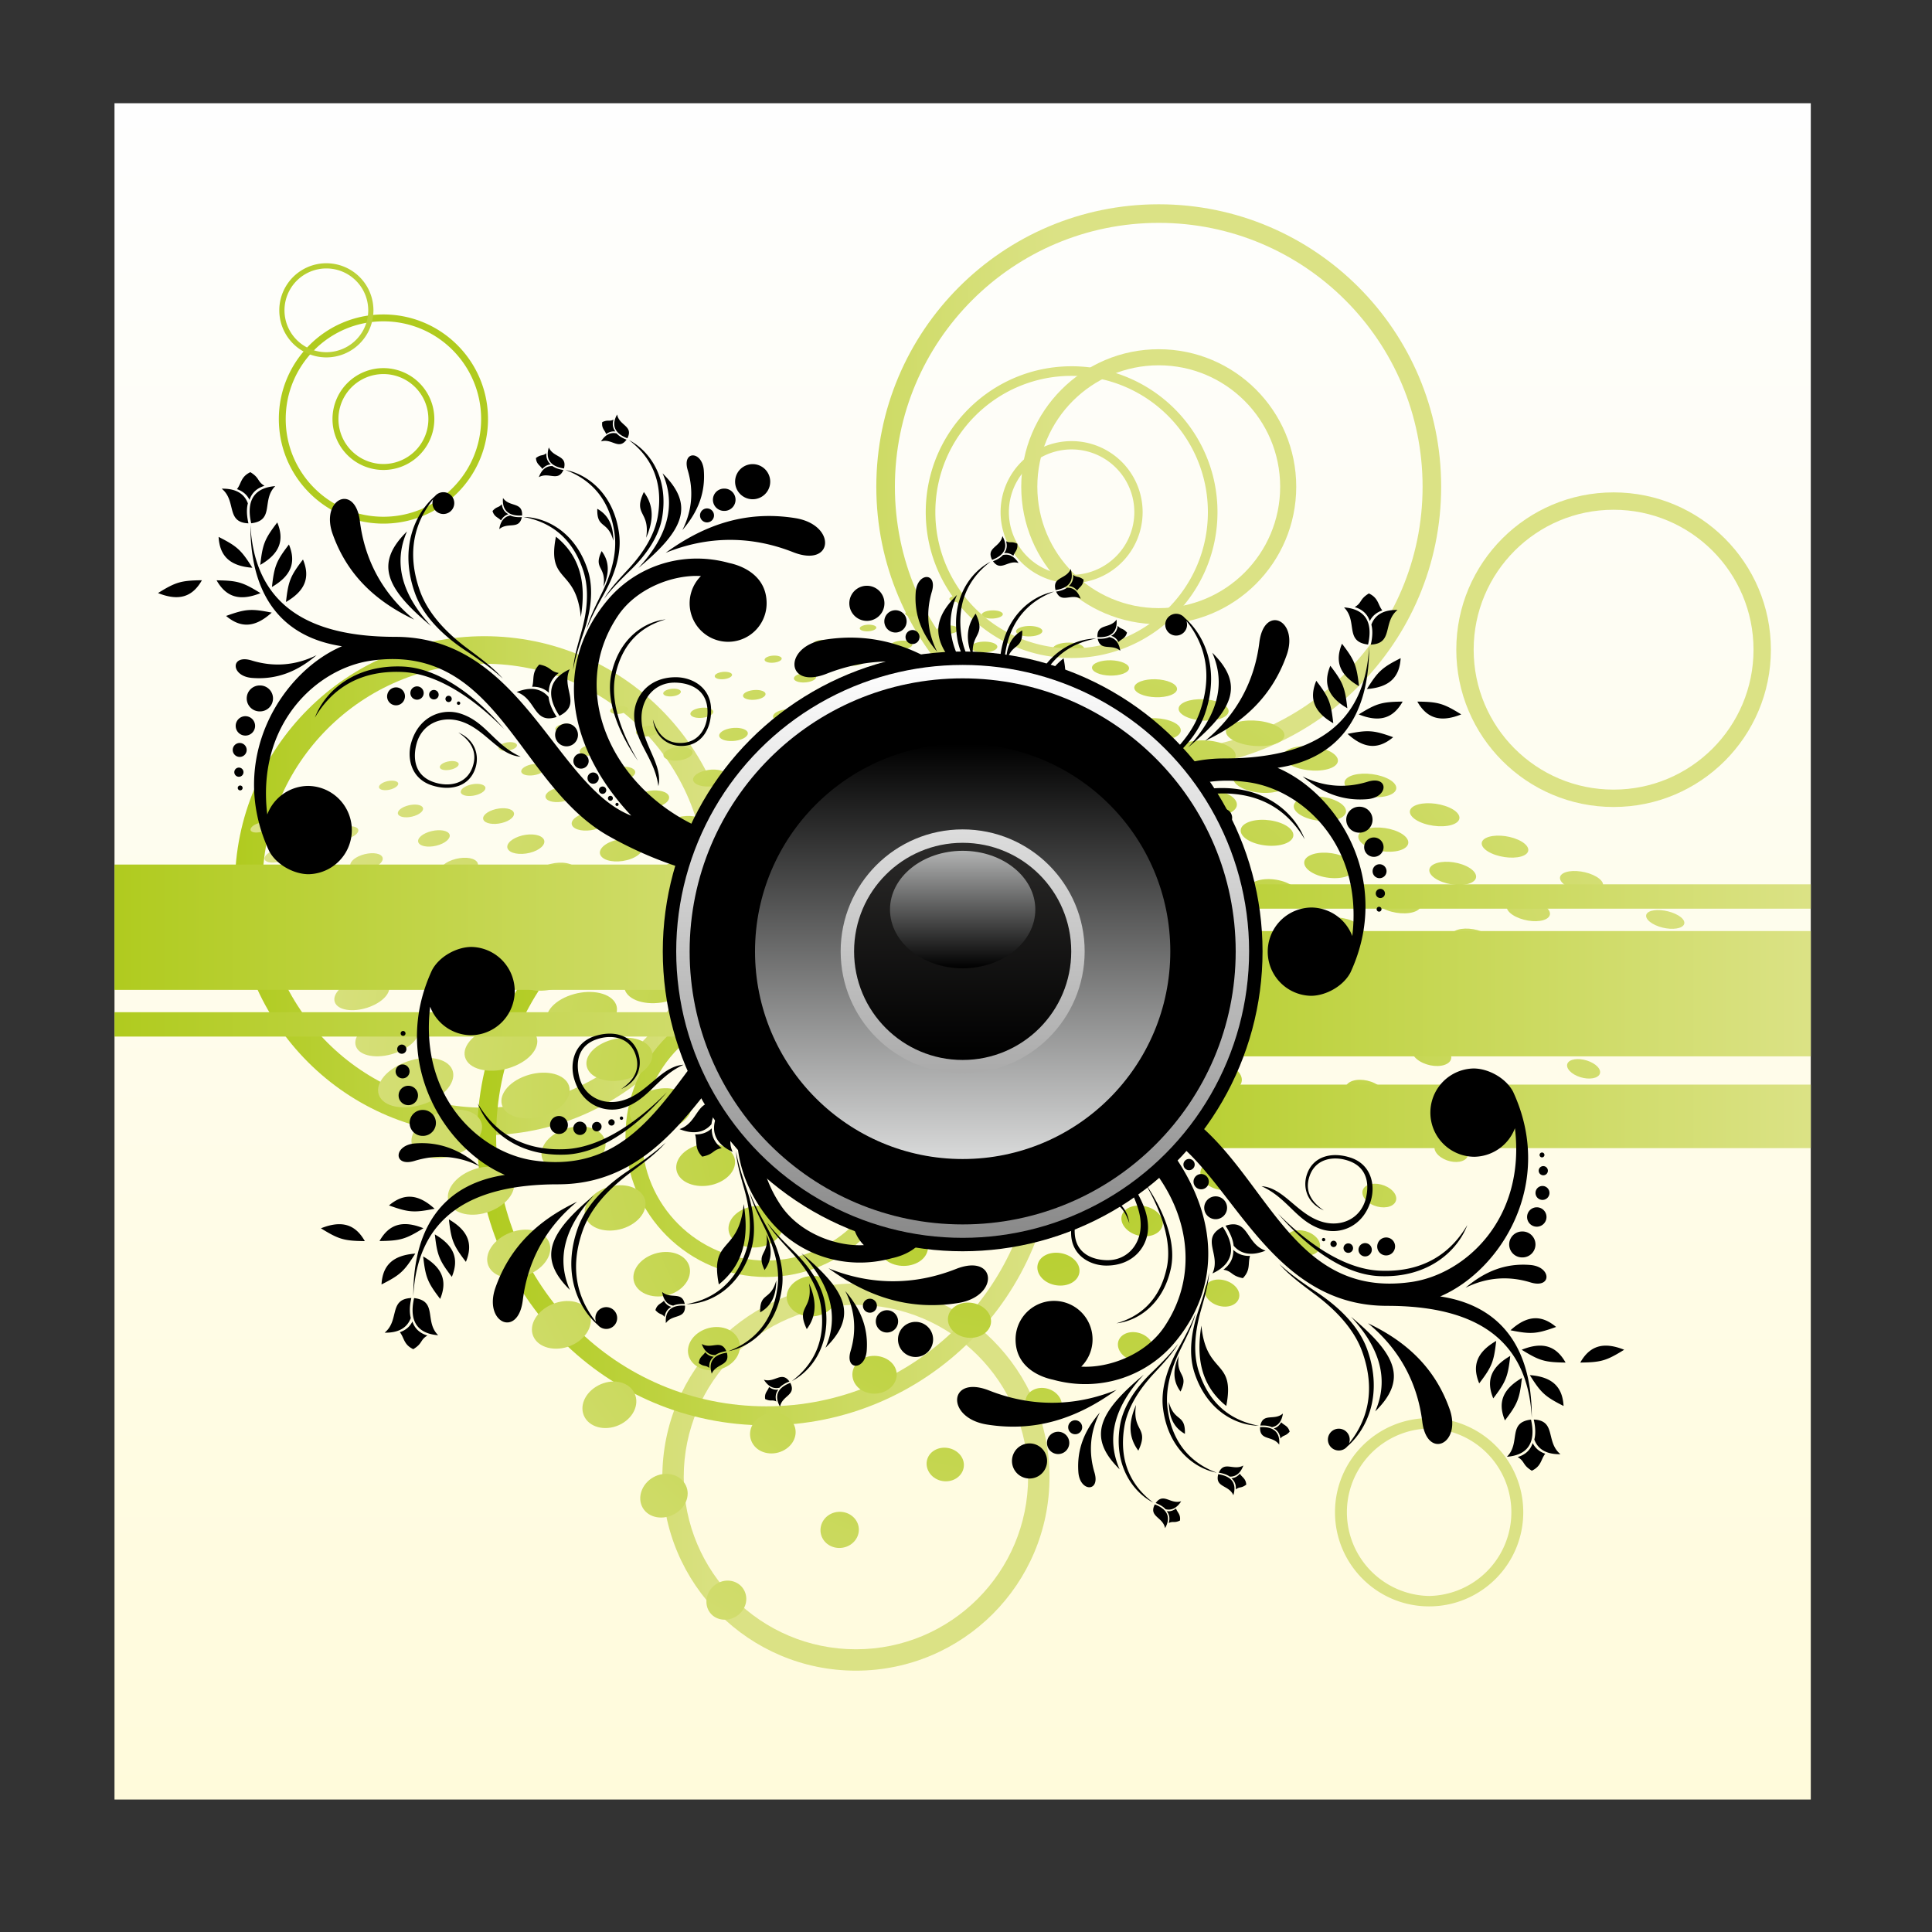 <svg xmlns="http://www.w3.org/2000/svg" xmlns:xlink="http://www.w3.org/1999/xlink" id="svg2" fill-rule="evenodd" xml:space="preserve" viewBox="0 0 210 209.999" version="1.1"><rect x="0" y="0" width="210" height="209.999" fill="#333333" stroke="none"/><defs id="defs4"><linearGradient id="id7" y2="110.34" gradientUnits="userSpaceOnUse" y1="172.61" x2="99.297" x1="99.297"><stop id="stop20" stop-color="#898989" offset="0"/><stop id="stop22" stop-color="#FEFEFE" offset="1"/></linearGradient><linearGradient id="linearGradient3117" x1="99.297" xlink:href="#id7" gradientUnits="userSpaceOnUse" x2="99.297" y1="172.61" y2="110.34"/><linearGradient id="id1" x1="46.52" xlink:href="#id0" gradientUnits="userSpaceOnUse" x2="109.37" y1="161.57" y2="161.57"/><linearGradient id="id2" x1="7.105" xlink:href="#id0" gradientUnits="userSpaceOnUse" x2="91.399" y1="138.84" y2="138.84"/><linearGradient id="id3" x1="107.19" xlink:href="#id0" gradientUnits="userSpaceOnUse" x2="191.49" y1="159.4" y2="159.4"/><linearGradient id="id4" x1="7.105" xlink:href="#id0" gradientUnits="userSpaceOnUse" x2="91.399" y1="149.4" y2="149.4"/><linearGradient id="id5" x1="107.19" xlink:href="#id0" gradientUnits="userSpaceOnUse" x2="191.49" y1="135.5" y2="135.5"/><linearGradient id="id6" x1="107.19" xlink:href="#id0" gradientUnits="userSpaceOnUse" x2="191.49" y1="146.07" y2="146.07"/><linearGradient id="id0" y2="134.33" gradientUnits="userSpaceOnUse" y1="134.33" x2="74.436" x1="20.194"><stop id="stop9" stop-color="#B0CB1F" offset="0"/><stop id="stop11" stop-color="#DBE285" offset="1"/></linearGradient><linearGradient id="id8" y2="118.9" gradientUnits="userSpaceOnUse" y1="164.04" x2="99.297" x1="99.297"><stop id="stop25" stop-color="#D9DADA" offset="0"/><stop id="stop27" offset="1"/></linearGradient><linearGradient id="id9" y2="49.279" gradientUnits="userSpaceOnUse" y1="233.66" x2="99.297" x1="99.297"><stop id="stop30" stop-color="#FFFBDB" offset="0"/><stop id="stop32" stop-color="#FEFEFE" offset="1"/></linearGradient><linearGradient id="id10" y2="129.67" gradientUnits="userSpaceOnUse" y1="153.27" x2="99.297" x1="99.297"><stop id="stop35" offset="0"/><stop id="stop37" stop-color="#2B2A29" offset="1"/></linearGradient><linearGradient id="id11" y2="130.53" gradientUnits="userSpaceOnUse" y1="143.3" x2="99.297" x1="99.297"><stop id="stop40" offset="0"/><stop id="stop42" stop-color="#B2B3B3" offset="1"/></linearGradient><linearGradient id="linearGradient3091" x1="20.194" xlink:href="#id0" gradientUnits="userSpaceOnUse" x2="74.436" y1="134.33" y2="134.33"/><radialGradient id="id12" gradientUnits="userSpaceOnUse" cy="158.51" cx="104.66" r="82.773"><stop id="stop45" stop-color="#B0CB1F" offset="0"/><stop id="stop47" stop-color="#DBE285" offset="1"/></radialGradient><style id="style6" type="text/css">.fil9{fill:#000}.fil1{fill:url(#id0)}.fil2{fill:url(#id1)}.fil6{fill:url(#id3)}.fil10{fill:url(#id7)}</style></defs><g id="Layer_x0020_1" transform="translate(5.34 -38.058)"><path id="rect51" fill="url(#id9)" d="M7.105 49.279h184.38v184.38H7.105z"/><path id="path53" d="M47.315 107.21c14.976 0 27.121 12.145 27.121 27.121s-12.145 27.121-27.121 27.121-27.121-12.145-27.121-27.121 12.145-27.121 27.121-27.121zm0 2.995c13.322 0 24.126 10.804 24.126 24.126s-10.804 24.126-24.126 24.126-24.126-10.804-24.126-24.126 10.804-24.126 24.126-24.126z" class="fil1" fill="url(#linearGradient3091)"/><path id="path55" d="M87.695 177.57c11.619 0 21.041 9.422 21.041 21.041s-9.422 21.041-21.041 21.041-21.041-9.422-21.041-21.041 9.422-21.041 21.041-21.041zm0 2.324c10.336 0 18.717 8.382 18.717 18.717 0 10.336-8.382 18.717-18.717 18.717-10.336 0-18.717-8.382-18.717-18.717 0-10.336 8.382-18.717 18.717-18.717z" class="fil1" fill="url(#linearGradient3091)"/><path id="path57" d="M77.944 130.14c17.352 0 31.423 14.072 31.423 31.423 0 17.352-14.072 31.423-31.423 31.423-17.352 0-31.423-14.072-31.423-31.423 0-17.352 14.072-31.423 31.423-31.423zm0 2.067c16.21 0 29.356 13.146 29.356 29.356S94.154 190.92 77.944 190.92s-29.356-13.146-29.356-29.356 13.146-29.356 29.356-29.356zm0 14.058c8.448 0 15.298 6.85 15.298 15.298s-6.85 15.298-15.298 15.298-15.298-6.85-15.298-15.298c0-8.447 6.85-15.298 15.298-15.298zm0 1.79c7.46 0 13.509 6.049 13.509 13.509s-6.05 13.509-13.509 13.509c-7.46 0-13.509-6.05-13.509-13.51 0-7.459 6.05-13.508 13.509-13.508z" class="fil2" fill="url(#id1)"/><path id="path59" d="M126.05 113.16c26.417 0 47.84 21.423 47.84 47.84s-21.423 47.84-47.84 47.84S78.21 187.417 78.21 161s21.423-47.84 47.84-47.84zm0 3.147c24.679 0 44.693 20.014 44.693 44.693s-20.014 44.693-44.693 44.693S81.357 185.68 81.357 161s20.014-44.693 44.693-44.693zm0 21.402c12.861 0 23.291 10.43 23.291 23.291s-10.43 23.291-23.291 23.291-23.291-10.43-23.291-23.29 10.43-23.292 23.291-23.292zm0 2.724c11.357 0 20.567 9.21 20.567 20.567s-9.21 20.567-20.567 20.567-20.567-9.21-20.567-20.567 9.21-20.567 20.567-20.567z" class="fil2" fill="url(#id1)"/><path id="path61" d="M120.61 60.263c16.952 0 30.699 13.747 30.699 30.699s-13.747 30.699-30.699 30.699-30.699-13.747-30.699-30.699 13.747-30.699 30.699-30.699zm0 2.02c15.836 0 28.679 12.843 28.679 28.679s-12.843 28.679-28.679 28.679-28.679-12.843-28.679-28.68 12.843-28.678 28.679-28.678zm0 13.734c8.253 0 14.945 6.692 14.945 14.945 0 8.252-6.693 14.945-14.945 14.945-8.253 0-14.945-6.693-14.945-14.945 0-8.253 6.693-14.945 14.945-14.945zm0 1.748c7.288 0 13.198 5.91 13.198 13.197 0 7.288-5.91 13.198-13.198 13.198s-13.197-5.91-13.197-13.197c0-7.288 5.91-13.198 13.197-13.198z" class="fil2" fill="url(#id1)"/><path id="path63" d="M84.719 62.9c20.417 0 36.974 16.557 36.974 36.974s-16.557 36.974-36.974 36.974-36.974-16.557-36.974-36.974S64.302 62.9 84.719 62.9zm0 2.433c19.074 0 34.542 15.467 34.542 34.541s-15.468 34.543-34.542 34.543-34.542-15.469-34.542-34.543 15.468-34.542 34.542-34.542zm0 16.54c9.94 0 18 8.061 18 18 0 9.94-8.06 18-18 18s-18-8.06-18-18 8.06-18 18-18zm0 2.106c8.777 0 15.895 7.118 15.895 15.895s-7.118 15.895-15.895 15.895-15.895-7.118-15.895-15.895 7.118-15.895 15.895-15.895z" class="fil2" fill="url(#id1)"/><path id="path65" d="M98.187 102.89c.386-.126.946-.115 1.246.021s.23.348-.154.475-.943.124-1.24-.015-.237-.355.148-.481zm3.607 1.63c.489-.165 1.21-.154 1.61.026s.334.459-.16.628-1.226.16-1.625-.023-.315-.466.174-.631zm3.813 1.723c.603-.21 1.49-.191 2.007.038s.46.592-.145.805-1.524.194-2.034-.041-.43-.593.172-.802zm4.063 1.84c.705-.25 1.77-.236 2.406.046s.594.728-.116.987-1.814.229-2.444-.06-.55-.723.154-.973zm4.326 1.948c.807-.298 2.045-.268 2.821.076s.754.866-.062 1.175-2.1.277-2.862-.076-.705-.876.103-1.175zm27.426 12.396c.964-.436 2.693-.352 3.92.189s1.459 1.353.486 1.808-2.778.365-3.99-.196-1.381-1.364-.416-1.8zm-22.774-10.306c.906-.347 2.344-.304 3.253.1s.945 1.026.032 1.385-2.42.312-3.323-.104-.869-1.033.038-1.38zm4.878 2.207c1.024-.408 2.717-.35 3.809.134s1.179 1.224.143 1.649-2.806.362-3.886-.14-1.09-1.235-.066-1.643zm60.612 27.513c.476-.29 1.543-.21 2.392.172s1.155.926.68 1.224-1.559.233-2.403-.158-1.145-.948-.669-1.238zm-10.258-4.664c.59-.335 1.87-.24 2.854.202s1.304 1.074.714 1.42-1.868.27-2.852-.182-1.305-1.104-.716-1.44zm-9.274-4.212c.7-.374 2.118-.292 3.208.197s1.434 1.199.73 1.586-2.193.294-3.278-.208-1.36-1.202-.66-1.575zm-8.423-3.825c.797-.4 2.332-.32 3.483.192s1.475 1.277.67 1.692-2.425.311-3.569-.215-1.382-1.27-.584-1.67zm-7.736-3.51c.89-.422 2.537-.331 3.734.199s1.488 1.325.594 1.766-2.63.343-3.811-.206-1.406-1.338-.517-1.76zm-13.599-6.18c1.06-.458 2.894-.378 4.156.18s1.46 1.404.393 1.882-2.996.39-4.246-.187-1.362-1.416-.303-1.874zm-6.105-2.762c1.163-.481 3.13-.416 4.443.165s1.466 1.473.29 1.977-3.238.413-4.54-.188-1.356-1.474-.193-1.954zm-35.326-12.231c.394-.13.958-.12 1.252.022s.217.362-.179.492-.96.124-1.255-.017-.211-.368.182-.497zm3.54 1.697c.505-.171 1.233-.16 1.629.028s.31.482-.2.657-1.245.157-1.635-.032-.3-.482.205-.653zm3.743 1.795c.62-.217 1.532-.194 2.038.043s.423.617-.2.837-1.545.194-2.048-.049-.41-.614.21-.831zm3.999 1.918c.726-.261 1.807-.242 2.432.054s.556.759-.176 1.027-1.843.232-2.462-.07-.52-.75.206-1.01zm4.249 2.038c.833-.311 2.099-.28 2.862.078s.704.907-.138 1.228-2.14.28-2.894-.09-.664-.905.17-1.216zm27.013 13c1.005-.457 2.752-.367 3.96.205s1.411 1.421.391 1.897-2.83.377-4.03-.216-1.327-1.428-.321-1.885zm-22.432-10.818c.938-.36 2.401-.313 3.299.11s.88 1.071-.07 1.446-2.455.315-3.34-.12-.828-1.076.11-1.436zm4.805 2.313c1.062-.423 2.773-.364 3.85.143s1.107 1.283.033 1.724-2.853.368-3.917-.157-1.027-1.286.034-1.71zm59.847 29.101c.5-.306 1.58-.224 2.426.185s1.118.993.62 1.308-1.59.24-2.426-.178-1.12-1.008-.62-1.315zm-10.159-4.977c.619-.354 1.913-.251 2.891.22s1.255 1.142.635 1.507-1.906.275-2.877-.206-1.267-1.166-.649-1.52zm-9.172-4.479c.733-.393 2.157-.301 3.236.218s1.384 1.274.646 1.68-2.22.295-3.295-.237-1.32-1.268-.587-1.66zm-8.323-4.054c.83-.418 2.384-.33 3.516.211s1.419 1.349.58 1.784-2.475.318-3.6-.24-1.327-1.336-.496-1.755zm-7.637-3.709c.926-.44 2.61-.348 3.79.213s1.42 1.398.482 1.859-2.677.35-3.847-.23-1.35-1.401-.425-1.842zm-13.42-6.52c1.1-.475 2.963-.399 4.21.19s1.392 1.477.274 1.975-3.06.398-4.288-.211-1.295-1.48-.196-1.954zm-6.014-2.905c1.211-.5 3.185-.423 4.48.185s1.403 1.54.178 2.065-3.308.426-4.584-.208-1.285-1.541-.074-2.042zm-34.968-12.81c.406-.133.966-.117 1.259.03s.194.373-.214.509-.964.121-1.254-.026-.196-.38.21-.513zm3.469 1.769c.518-.176 1.26-.166 1.647.03s.274.503-.25.683-1.261.162-1.643-.037-.272-.5.246-.677zm3.67 1.87c.637-.222 1.561-.203 2.06.047s.376.642-.264.87-1.566.202-2.06-.053-.372-.64.264-.863zm3.913 2.002c.748-.269 1.843-.247 2.458.061s.511.794-.247 1.07-1.879.236-2.487-.078-.472-.783.276-1.052zm4.177 2.132c.86-.317 2.143-.287 2.892.088s.645.947-.225 1.277-2.184.285-2.923-.1-.605-.947.256-1.265zm26.534 13.645c1.041-.474 2.82-.378 4.008.224s1.33 1.498.274 1.993-2.914.387-4.088-.236-1.236-1.507-.194-1.98zM108.204 116.1c.965-.373 2.453-.32 3.334.122s.823 1.123-.155 1.507-2.516.328-3.384-.128-.76-1.128.205-1.5zm4.719 2.423c1.108-.44 2.827-.374 3.888.158s1.051 1.343-.07 1.803-2.923.375-3.966-.174-.961-1.346.148-1.787zm58.978 30.805c.524-.32 1.62-.227 2.458.211s1.073 1.057.545 1.387-1.626.24-2.46-.207-1.068-1.07-.543-1.39zm-10.05-5.314c.646-.369 1.972-.264 2.937.238s1.203 1.22.555 1.602-1.956.282-2.913-.233-1.226-1.237-.58-1.607zm-9.051-4.77c.767-.41 2.228-.314 3.296.236s1.31 1.358.538 1.783-2.287.304-3.345-.264-1.256-1.346-.49-1.755zm-8.204-4.295c.869-.436 2.445-.35 3.569.225s1.345 1.434.468 1.889-2.543.326-3.652-.265-1.253-1.413-.385-1.849zm-7.53-3.922c.964-.46 2.672-.362 3.835.23s1.341 1.484.366 1.96-2.744.36-3.89-.253-1.273-1.479-.31-1.937zm-13.185-6.86c1.149-.495 3.026-.407 4.25.211s1.318 1.548.155 2.069-3.13.414-4.34-.23-1.214-1.554-.065-2.05zm-5.907-3.05c1.259-.521 3.248-.437 4.521.203s1.326 1.61.047 2.156-3.382.441-4.636-.224-1.191-1.615.068-2.136zm-34.545-13.41c.417-.138.985-.12 1.271.033s.173.386-.248.525-.992.133-1.275-.022-.166-.4.252-.537zm3.386 1.842c.539-.181 1.278-.165 1.655.04s.254.518-.29.704-1.3.168-1.677-.037-.227-.525.312-.707zm3.593 1.952c.662-.23 1.576-.202 2.062.058s.355.664-.31.9-1.616.21-2.099-.056-.315-.671.347-.902zm3.823 2.09c.778-.28 1.87-.248 2.473.074s.474.82-.31 1.105-1.932.252-2.528-.08-.414-.82.365-1.1zm4.082 2.226c.892-.331 2.182-.287 2.912.105s.597.984-.304 1.326-2.25.302-2.97-.102-.53-.997.362-1.329zm25.996 14.338c1.093-.492 2.887-.391 4.054.244s1.248 1.58.145 2.096-2.983.397-4.134-.261-1.157-1.586-.065-2.079zm-21.608-11.947c1.007-.387 2.505-.327 3.368.138s.76 1.17-.26 1.572-2.577.334-3.426-.146-.688-1.177.318-1.564zm4.618 2.54c1.155-.459 2.896-.382 3.935.175s.974 1.407-.196 1.885-2.99.386-4.01-.191-.885-1.411.27-1.87zm57.982 32.625c.548-.337 1.667-.232 2.49.238s1.045 1.125.492 1.473-1.679.253-2.502-.227-1.028-1.146-.48-1.484zm-9.908-5.68c.682-.389 2.008-.257 2.96.278s1.167 1.291.483 1.693-2.02.297-2.97-.25-1.155-1.333-.473-1.721zm-8.92-5.074c.807-.43 2.271-.314 3.322.273s1.271 1.426.46 1.873-2.358.324-3.403-.278-1.185-1.438-.379-1.868zm-8.074-4.558c.911-.457 2.494-.348 3.596.26s1.296 1.502.376 1.981-2.615.345-3.702-.282-1.182-1.502-.27-1.959zm-7.393-4.155c1.01-.48 2.72-.358 3.865.269s1.293 1.552.27 2.053-2.822.374-3.954-.273-1.192-1.569-.181-2.049zm-12.948-7.228c1.198-.519 3.108-.415 4.308.235s1.231 1.624.012 2.167-3.212.429-4.396-.248-1.123-1.635.076-2.154zm-5.793-3.207c1.312-.54 3.33-.447 4.581.225s1.234 1.688-.1 2.257-3.468.454-4.694-.246-1.1-1.695.213-2.236zm-34.066-14.06c.433-.142 1.005-.123 1.284.036s.153.405-.284.55-1.016.132-1.288-.03-.146-.413.288-.556zm3.3 1.923c.554-.189 1.303-.168 1.67.043s.221.54-.34.733-1.322.17-1.684-.046-.202-.542.353-.73zm3.493 2.037c.683-.239 1.618-.207 2.09.065s.315.695-.376.937-1.64.212-2.109-.067-.288-.695.395-.935zm3.728 2.183c.804-.29 1.91-.254 2.497.084s.427.856-.384 1.153-1.975.254-2.55-.091-.367-.856.437-1.146zm3.975 2.333c.931-.346 2.233-.299 2.947.112s.54 1.03-.403 1.385-2.283.305-2.986-.117-.49-1.034.442-1.38zm25.395 15.066c1.138-.515 2.952-.397 4.097.274s1.172 1.659.012 2.199-3.049.41-4.176-.285-1.071-1.672.067-2.188zm-21.117-12.56c1.048-.4 2.555-.333 3.398.154s.695 1.223-.367 1.638-2.618.342-3.447-.16-.632-1.232.416-1.632zm4.51 2.668c1.202-.476 2.954-.395 3.97.19s.895 1.474-.323 1.973-3.049.394-4.044-.214-.805-1.472.397-1.949zm56.841 34.587c.584-.362 1.72-.242 2.532.262s.991 1.2.402 1.57-1.725.265-2.532-.25-.986-1.219-.402-1.582zm-9.754-6.073c.722-.412 2.066-.27 3.002.303s1.118 1.373.388 1.8-2.068.3-3.002-.284-1.11-1.406-.388-1.819zm-8.767-5.407c.851-.454 2.33-.327 3.366.296s1.21 1.514.347 1.987-2.4.329-3.425-.315-1.139-1.513-.288-1.968zm-7.914-4.84c.96-.482 2.553-.363 3.633.283s1.229 1.59.259 2.094-2.674.348-3.738-.317-1.115-1.58-.154-2.06zm-7.247-4.402c1.058-.503 2.796-.37 3.916.293s1.205 1.632.128 2.16-2.887.387-3.993-.3-1.109-1.649-.051-2.153zm-12.672-7.628c1.253-.54 3.179-.434 4.353.253s1.152 1.708-.123 2.275-3.283.436-4.44-.277-1.043-1.71.21-2.25zm-5.662-3.378c1.365-.564 3.405-.46 4.629.248s1.144 1.771-.248 2.365-3.544.463-4.74-.271-1.005-1.78.36-2.342zm-33.505-14.74c.446-.147 1.028-.127 1.297.039s.121.42-.328.57-1.027.134-1.292-.034-.122-.43.323-.575zm3.201 2.006c.572-.193 1.33-.175 1.687.048s.178.567-.4.763-1.339.171-1.691-.053-.168-.564.404-.758zm3.391 2.13c.705-.245 1.646-.212 2.109.07s.264.726-.452.977-1.672.214-2.127-.076-.234-.728.47-.972zm3.612 2.281c.834-.296 1.958-.259 2.527.093s.37.897-.476 1.205-2.01.26-2.572-.104-.314-.897.52-1.194zm3.861 2.441c.967-.358 2.28-.305 2.972.124s.475 1.082-.503 1.449-2.339.313-3.02-.131-.416-1.083.551-1.442zm24.702 15.855c1.2-.54 3.042-.417 4.158.293s1.073 1.756-.145 2.323-3.139.42-4.236-.316-.977-1.759.223-2.3zm-20.537-13.22c1.093-.416 2.618-.347 3.437.164s.613 1.28-.496 1.716-2.69.352-3.494-.177-.54-1.286.553-1.703zm4.378 2.796c1.25-.491 3.025-.4 4.011.214s.804 1.546-.46 2.062-3.13.407-4.096-.233-.704-1.552.545-2.043zm55.55 36.702c.614-.38 1.772-.252 2.572.286s.936 1.289.311 1.678-1.765.264-2.56-.286-.936-1.298-.323-1.678zm-9.577-6.497c.762-.433 2.134-.284 3.055.329s1.05 1.468.278 1.916-2.132.304-3.043-.324-1.053-1.49-.29-1.921zm-8.58-5.767c.89-.476 2.41-.347 3.42.317s1.117 1.618.209 2.114-2.48.33-3.479-.353-1.04-1.602-.15-2.078zm-7.754-5.147c1.01-.503 2.638-.379 3.7.307s1.126 1.692.106 2.22-2.748.36-3.793-.35-1.023-1.673-.013-2.177zm-7.08-4.665c1.115-.526 2.88-.386 3.973.315s1.114 1.732-.016 2.285-2.972.396-4.05-.33-1.023-1.743.092-2.27zm-12.349-8.062c1.308-.56 3.249-.445 4.396.279s1.05 1.8-.281 2.39-3.373.454-4.503-.3-.919-1.809.388-2.369zm-5.512-3.558c1.427-.587 3.479-.47 4.672.273s1.048 1.86-.408 2.48-3.639.477-4.804-.3-.888-1.865.54-2.452zm-32.862-15.46c.461-.15 1.038-.13 1.3.045s.088.444-.373.594-1.046.134-1.304-.041-.085-.447.377-.598zm3.081 2.097c.596-.201 1.346-.175 1.693.055s.151.588-.451.791-1.365.178-1.706-.057-.132-.588.464-.79zm3.267 2.225c.733-.252 1.68-.216 2.125.083s.218.755-.52 1.016-1.716.22-2.152-.083-.187-.763.547-1.016zm3.489 2.394c.865-.308 1.996-.27 2.547.1s.307.932-.57 1.25-2.039.268-2.582-.11-.26-.933.605-1.24zm3.733 2.555c1.007-.371 2.334-.311 3.005.14s.409 1.124-.614 1.508-2.385.317-3.044-.147-.354-1.129.653-1.5zm23.934 16.694c1.256-.569 3.116-.427 4.206.32s.976 1.849-.304 2.443-3.218.436-4.283-.34-.874-1.854.381-2.423zm-19.91-13.95c1.138-.436 2.68-.359 3.472.177s.539 1.342-.616 1.796-2.753.362-3.53-.191-.465-1.346.673-1.782zm4.248 2.937c1.3-.514 3.1-.412 4.06.236s.69 1.618-.632 2.157-3.2.42-4.132-.253-.596-1.625.704-2.14zm54.094 38.98c.65-.4 1.804-.253 2.586.325s.879 1.372.23 1.783-1.834.282-2.61-.31-.855-1.397-.206-1.798zm-9.376-6.956c.802-.459 2.167-.287 3.07.367s.99 1.556.178 2.032-2.206.324-3.094-.348-.957-1.592-.154-2.05zm-8.392-6.154c.935-.501 2.46-.351 3.448.357s1.056 1.716.102 2.238-2.559.349-3.54-.38-.945-1.714-.01-2.215zm-7.56-5.477c1.058-.529 2.711-.387 3.741.342s1.048 1.79-.027 2.343-2.821.37-3.835-.38-.938-1.776.12-2.305zm-6.882-4.949c1.168-.555 2.943-.4 4.007.344s1.026 1.835-.163 2.414-3.046.41-4.095-.36-.918-1.843.25-2.398zm-11.995-8.528c1.366-.586 3.336-.462 4.455.3s.928 1.9-.463 2.519-3.452.463-4.542-.333-.817-1.9.55-2.486zm-5.346-3.75c1.49-.613 3.576-.492 4.733.293s.918 1.96-.602 2.605-3.726.495-4.853-.323-.768-1.961.722-2.575zm-32.123-16.24c.478-.156 1.061-.126 1.31.054s.064.452-.417.612-1.07.137-1.315-.046-.056-.463.422-.62zm2.95 2.192c.612-.208 1.374-.183 1.706.061s.11.614-.513.824-1.393.183-1.72-.064-.087-.613.526-.82zm3.137 2.328c.763-.262 1.715-.218 2.14.093s.162.783-.606 1.054-1.738.231-2.159-.088-.139-.796.625-1.059zm3.353 2.507c.9-.323 2.038-.276 2.566.11s.238.975-.674 1.31-2.085.267-2.6-.131-.192-.966.708-1.29zm3.582 2.679c1.047-.385 2.388-.32 3.035.153s.327 1.18-.737 1.581-2.443.33-3.073-.16-.272-1.19.775-1.574zm23.068 17.596c1.327-.595 3.198-.438 4.25.357s.87 1.941-.477 2.57-3.306.456-4.337-.37-.763-1.963.564-2.557zm-19.188-14.71c1.189-.455 2.723-.364 3.488.2s.462 1.407-.748 1.878-2.819.371-3.563-.21-.366-1.414.823-1.868zm4.075 3.093c1.357-.536 3.164-.423 4.086.26s.604 1.695-.775 2.258-3.278.436-4.178-.27-.49-1.71.867-2.248zm52.42 41.44c.696-.428 1.871-.266 2.634.352s.825 1.47.122 1.911-1.884.291-2.647-.34-.807-1.494-.11-1.923zm-9.138-7.46c.855-.486 2.252-.296 3.13.406s.905 1.661.04 2.166-2.273.337-3.142-.38-.883-1.705-.028-2.192zm-8.156-6.569c1.003-.532 2.537-.368 3.497.388s.963 1.825-.053 2.38-2.632.36-3.578-.419-.868-1.817.134-2.349zm-7.332-5.833c1.118-.56 2.788-.406 3.792.37s.944 1.9-.197 2.487-2.898.386-3.884-.416-.83-1.88.289-2.44zm-6.682-5.262c1.236-.585 3.046-.413 4.08.375s.897 1.946-.357 2.56-3.122.42-4.134-.398-.826-1.952.41-2.537zm-11.58-9.024c1.43-.616 3.413-.474 4.491.334s.834 1.993-.628 2.641-3.554.482-4.607-.358-.687-2 .744-2.617zm-5.15-3.955c1.557-.638 3.662-.51 4.78.316s.79 2.061-.8 2.737-3.826.51-4.908-.354-.63-2.06.928-2.699zm-31.301-17.082c.494-.16 1.087-.13 1.32.058s.034.474-.463.635-1.088.15-1.318-.044-.033-.487.46-.649zm2.812 2.294c.638-.215 1.412-.186 1.728.066s.052.643-.592.86-1.413.185-1.723-.073-.05-.639.587-.853zm2.986 2.438c.789-.271 1.758-.225 2.164.101s.095.822-.703 1.103-1.772.231-2.172-.1-.077-.832.711-1.104zm3.194 2.628c.934-.335 2.093-.288 2.6.121s.16 1.028-.787 1.372-2.13.272-2.625-.147-.122-1.012.812-1.346zm3.416 2.816c1.087-.4 2.454-.336 3.072.163s.225 1.243-.879 1.658-2.5.335-3.1-.178-.18-1.242.907-1.643zm22.101 18.566c1.393-.624 3.294-.467 4.31.376s.727 2.065-.694 2.723-3.397.471-4.387-.403-.623-2.071.771-2.696zm-18.393-15.55c1.239-.47 2.81-.376 3.547.217s.341 1.475-.92 1.97-2.893.388-3.603-.226-.263-1.49.976-1.96zm3.903 3.257c1.418-.557 3.254-.438 4.138.28s.476 1.79-.97 2.378-3.37.455-4.229-.295-.356-1.806 1.061-2.363zm50.542 44.106c.733-.452 1.945-.28 2.693.386s.727 1.579-.012 2.046-1.94.3-2.68-.38-.734-1.6 0-2.052zm-8.87-8.002c.906-.513 2.333-.32 3.186.43s.8 1.79-.112 2.323-2.334.347-3.176-.424-.806-1.816.101-2.329zm-7.907-7.026c1.059-.56 2.641-.389 3.576.42s.833 1.95-.234 2.536-2.702.371-3.622-.462-.778-1.932.28-2.494zm-7.079-6.218c1.183-.59 2.892-.429 3.86.396s.822 2.028-.38 2.647-2.996.393-3.941-.458-.722-1.996.461-2.585zm-6.427-5.596c1.29-.612 3.132-.437 4.128.402s.77 2.068-.542 2.711-3.22.437-4.193-.431-.682-2.069.607-2.682zm-11.132-9.566c1.505-.643 3.522-.492 4.564.362s.68 2.107-.858 2.788-3.648.506-4.657-.385-.555-2.121.95-2.765zm-4.934-4.176c1.634-.67 3.76-.529 4.833.345s.657 2.17-1.01 2.88-3.936.53-4.97-.384-.487-2.172 1.147-2.841zm-30.332-17.97c.51-.168 1.097-.135 1.322.063s-.01.495-.527.666-1.094.145-1.311-.058.006-.504.516-.671zm2.646 2.402c.658-.221 1.443-.195 1.739.073s-.007.673-.671.897-1.442.191-1.735-.08.009-.669.667-.89zm2.82 2.556c.818-.283 1.793-.239 2.177.105s.032.867-.8 1.16-1.819.233-2.194-.116 0-.866.818-1.15zm3.013 2.757c.977-.35 2.137-.291 2.615.137s.087 1.07-.904 1.428-2.18.285-2.648-.153-.04-1.063.937-1.412zm3.242 2.96c1.131-.417 2.501-.344 3.09.178s.139 1.297-1.015 1.729-2.574.357-3.144-.184-.062-1.306 1.07-1.723zm20.993 19.606c1.46-.653 3.388-.477 4.358.415s.582 2.19-.906 2.883-3.517.493-4.454-.435-.458-2.21 1.002-2.863zm-17.489-16.42c1.285-.488 2.878-.385 3.576.238s.217 1.56-1.095 2.07-2.97.4-3.64-.246-.125-1.574 1.16-2.062zm3.696 3.432c1.492-.588 3.343-.454 4.186.305s.344 1.886-1.179 2.504-3.463.469-4.275-.321-.225-1.9 1.268-2.488zm48.436 46.99c.786-.482 1.992-.289 2.712.428s.67 1.69-.123 2.188-2.012.307-2.725-.426-.65-1.709.136-2.19zm-8.577-8.592c.953-.541 2.404-.333 3.228.471s.698 1.917-.266 2.48-2.434.37-3.242-.456-.673-1.953.28-2.495zm-7.606-7.52c1.12-.596 2.715-.411 3.617.453s.723 2.082-.418 2.705-2.805.396-3.686-.496-.633-2.067.487-2.662zm-6.79-6.644c1.253-.624 2.96-.443 3.892.436s.716 2.153-.557 2.809-3.109.427-4.016-.484-.573-2.137.68-2.761zm-6.16-5.955c1.364-.641 3.217-.446 4.173.448s.65 2.187-.743 2.864-3.34.465-4.268-.461-.524-2.209.839-2.85zm-10.611-10.15c1.59-.677 3.615-.513 4.612.39s.533 2.234-1.09 2.948-3.757.524-4.715-.42-.397-2.24 1.193-2.918zm-4.699-4.414c1.716-.702 3.867-.545 4.893.376s.496 2.29-1.265 3.035-4.047.55-5.027-.417-.317-2.293 1.4-2.994zm-29.24-18.95c.53-.173 1.122-.14 1.33.069s-.049.515-.583.692-1.135.15-1.336-.059.058-.53.588-.702zm2.474 2.518c.687-.231 1.454-.193 1.733.085s-.05.695-.744.932-1.481.197-1.753-.087.077-.7.764-.93zm2.625 2.689c.852-.293 1.821-.248 2.18.114s-.025.906-.89 1.209-1.866.24-2.215-.128.073-.902.925-1.195zm2.815 2.888c1.016-.363 2.169-.293 2.62.158s.008 1.119-1.022 1.492-2.245.296-2.678-.166.064-1.122 1.08-1.484zm3.018 3.115c1.18-.435 2.56-.351 3.113.2s.042 1.361-1.161 1.814-2.647.364-3.176-.205.044-1.373 1.224-1.809zM73.81 152.84c1.547-.693 3.49-.494 4.411.458s.434 2.32-1.143 3.049-3.63.51-4.516-.482-.298-2.331 1.248-3.025zm-16.472-17.37c1.349-.51 2.954-.4 3.61.26s.097 1.635-1.28 2.173-3.046.408-3.674-.278-.004-1.644 1.344-2.155zm3.47 3.62c1.562-.615 3.435-.468 4.231.332s.2 1.985-1.4 2.634-3.56.48-4.318-.353-.075-1.997 1.487-2.612zm46.045 50.11c.846-.517 2.068-.308 2.765.464s.591 1.818-.262 2.352-2.112.344-2.801-.446-.548-1.854.298-2.37zm-8.23-9.24c1.023-.583 2.48-.336 3.269.528s.615 2.037-.425 2.644-2.527.392-3.305-.493-.56-2.097.462-2.68zm-7.276-8.053c1.192-.633 2.81-.418 3.667.508s.62 2.212-.595 2.87-2.918.42-3.757-.533-.508-2.213.685-2.845zm-6.474-7.092c1.33-.661 3.054-.463 3.943.48s.585 2.289-.771 2.984-3.213.447-4.076-.525-.426-2.279.904-2.94zm-5.843-6.346c1.447-.68 3.314-.461 4.224.489s.509 2.32-.97 3.04-3.46.48-4.339-.506-.362-2.343 1.085-3.023zm-10.049-10.78c1.674-.716 3.732-.527 4.677.432s.376 2.36-1.338 3.117-3.89.537-4.788-.463-.225-2.37 1.449-3.086zm-4.422-4.672c1.807-.736 3.977-.563 4.947.411s.327 2.42-1.523 3.202-4.17.566-5.089-.456-.142-2.422 1.665-3.157zm-28.007-19.99c.542-.18 1.148-.145 1.339.073s-.11.546-.656.73-1.14.148-1.327-.074.102-.55.644-.73zm2.265 2.643c.708-.24 1.494-.205 1.75.09s-.115.731-.833.978-1.504.2-1.754-.1.13-.73.837-.968zm2.414 2.825c.886-.305 1.875-.253 2.207.124s-.117.946-1.017 1.262-1.893.25-2.215-.138.14-.944 1.025-1.248zm2.594 3.037c1.06-.374 2.229-.307 2.649.166s-.09 1.186-1.169 1.576-2.292.3-2.688-.189.148-1.18 1.208-1.553zm2.794 3.287c1.238-.457 2.624-.361 3.135.219s-.072 1.427-1.338 1.901-2.701.373-3.188-.229.154-1.434 1.391-1.891zm18.351 21.959c1.634-.733 3.612-.523 4.48.486s.256 2.468-1.415 3.24-3.751.533-4.573-.518-.125-2.475 1.508-3.208zm-15.32-18.41c1.412-.539 3.028-.415 3.643.282s-.034 1.725-1.481 2.285-3.124.423-3.704-.3.13-1.729 1.542-2.267zm3.216 3.824c1.642-.642 3.531-.486 4.272.36s.042 2.1-1.644 2.782-3.67.498-4.367-.386.097-2.115 1.739-2.756zm43.337 53.525c.9-.551 2.174-.33 2.839.502s.456 1.965-.451 2.535-2.176.35-2.828-.502-.46-1.984.44-2.535zm-7.849-9.945c1.092-.62 2.61-.365 3.362.563s.453 2.2-.657 2.846-2.606.406-3.34-.548-.456-2.24.635-2.86zm-6.883-8.641c1.271-.673 2.921-.455 3.735.538s.451 2.384-.843 3.09-2.995.423-3.791-.602-.372-2.353.899-3.026zm-6.117-7.589c1.411-.701 3.185-.488 4.022.514s.406 2.45-1.033 3.19-3.311.452-4.12-.588-.28-2.415 1.131-3.116zm-5.5-6.77c1.542-.728 3.431-.494 4.291.52s.343 2.477-1.231 3.243-3.563.492-4.385-.558-.217-2.479 1.325-3.206zm-9.392-11.46c1.763-.752 3.841-.561 4.726.456s.205 2.508-1.61 3.306-4.008.56-4.846-.506-.033-2.506 1.73-3.257zm-4.122-4.96c1.893-.773 4.098-.586 5.006.447s.137 2.553-1.816 3.376-4.292.59-5.146-.494.062-2.557 1.956-3.33zm-26.583-21.1c.558-.185 1.164-.14 1.337.089s-.154.561-.72.75-1.167.152-1.335-.08.16-.576.718-.76zm2.041 2.777c.736-.249 1.52-.204 1.75.103s-.178.763-.925 1.019-1.539.206-1.762-.109.2-.765.937-1.013zm2.172 2.97c.919-.314 1.906-.26 2.206.14s-.202.995-1.136 1.322-1.946.255-2.23-.15.24-.996 1.16-1.311zm2.348 3.206c1.098-.388 2.28-.32 2.658.177s-.208 1.243-1.326 1.648-2.347.312-2.705-.201.274-1.236 1.373-1.624zm2.519 3.456c1.29-.472 2.694-.373 3.161.241s-.21 1.508-1.535 2.004-2.767.387-3.205-.247.288-1.526 1.579-1.998zm16.78 23.289c1.731-.772 3.741-.55 4.545.525s.056 2.628-1.724 3.447-3.886.564-4.646-.557.095-2.643 1.826-3.415zm-14.02-19.54c1.485-.565 3.12-.43 3.68.308s-.2 1.82-1.72 2.412-3.216.441-3.74-.326.295-1.83 1.78-2.394zm2.923 4.044c1.722-.674 3.634-.505 4.32.394s-.155 2.223-1.922 2.932-3.777.523-4.411-.411.292-2.24 2.013-2.915zm40.28 57.247c.954-.585 2.242-.344 2.874.556s.36 2.116-.608 2.722-2.274.371-2.898-.546-.32-2.147.632-2.732zm-7.41-10.714c1.167-.661 2.68-.374 3.392.623s.34 2.353-.845 3.043-2.713.434-3.407-.592-.307-2.412.86-3.074zm-6.458-9.285c1.35-.712 3.024-.467 3.788.595s.294 2.55-1.074 3.297-3.131.458-3.876-.64-.187-2.54 1.162-3.252zm-5.707-8.13c1.493-.742 3.302-.516 4.084.56s.222 2.63-1.3 3.412-3.438.47-4.192-.643-.084-2.588 1.408-3.33zm-5.096-7.243c1.631-.768 3.567-.513 4.364.569s.14 2.642-1.531 3.452-3.7.53-4.457-.593-.007-2.66 1.624-3.428zm-8.66-12.203c1.857-.788 3.983-.58 4.801.5s-.032 2.664-1.939 3.504-4.145.59-4.907-.543.188-2.673 2.045-3.461zm-3.77-5.263c1.999-.814 4.227-.606 5.06.487s-.082 2.704-2.143 3.573-4.431.617-5.208-.535.291-2.712 2.29-3.525zm-24.977-22.32c.586-.192 1.176-.141 1.327.098s-.197.588-.787.78-1.195.168-1.341-.076.214-.61.8-.802zm1.778 2.922c.77-.26 1.542-.212 1.749.116s-.242.797-1.026 1.065-1.573.214-1.768-.118.276-.803 1.045-1.063zm1.906 3.129c.961-.33 1.946-.262 2.213.158s-.297 1.042-1.274 1.385-1.985.268-2.237-.165.337-1.049 1.298-1.378zm2.06 3.379c1.154-.41 2.343-.334 2.683.196s-.325 1.31-1.504 1.735-2.413.323-2.728-.221.394-1.3 1.549-1.71zm2.225 3.655c1.358-.5 2.76-.384 3.178.263s-.343 1.59-1.736 2.107-2.85.401-3.237-.271.438-1.6 1.795-2.1zm15.014 24.717c1.843-.82 3.863-.568 4.593.58s-.143 2.79-2.037 3.66-4.019.588-4.704-.61.306-2.81 2.148-3.63zm-12.564-20.74c1.567-.59 3.191-.444 3.696.336s-.35 1.923-1.955 2.542-3.304.457-3.763-.353.456-1.936 2.022-2.525zm2.603 4.292c1.81-.71 3.735-.525 4.351.426s-.345 2.346-2.212 3.099-3.887.542-4.451-.455.502-2.36 2.312-3.07zm36.82 61.307c1.036-.636 2.337-.359 2.928.615s.247 2.268-.804 2.927-2.4.408-2.977-.584-.184-2.322.853-2.958zm-6.902-11.568c1.254-.712 2.778-.385 3.443.692s.2 2.522-1.073 3.264-2.858.473-3.504-.631-.12-2.614 1.134-3.325zm-5.985-9.982c1.45-.767 3.136-.493 3.846.65s.144 2.725-1.332 3.53-3.272.492-3.956-.69-.008-2.723 1.442-3.49zm-5.232-8.724c1.6-.794 3.433-.542 4.153.61s.05 2.81-1.594 3.649-3.592.505-4.281-.692.12-2.772 1.722-3.567zm-4.652-7.749c1.742-.815 3.68-.536 4.411.623s-.042 2.813-1.826 3.678-3.849.556-4.533-.644.206-2.843 1.948-3.657zm-7.822-13.02c1.97-.838 4.097-.596 4.84.553s-.245 2.822-2.273 3.713-4.27.614-4.954-.592S40 160 41.97 159.161zm-3.395-5.593c2.105-.855 4.365-.638 5.12.524s-.327 2.879-2.507 3.793-4.557.633-5.243-.589.525-2.874 2.63-3.728z" fill="url(#id12)"/><g id="_272242984"><path id="_272239432" fill="url(#id5)" d="M107.19 134.18h84.295v2.648H107.19z"/><path id="_272239288" fill="url(#id6)" d="M107.19 139.26h84.295v13.619H107.19z"/><path id="_272243968" class="fil6" fill="url(#id3)" d="M107.19 155.95h84.295v6.905H107.19z"/></g><g id="_272243560"><path id="_272241184" fill="url(#id4)" d="M7.105 148.08H91.4v2.648H7.105z"/><path id="_272238184" fill="url(#id2)" d="M7.105 132.03H91.4v13.619H7.105z"/><path id="_272240248" class="fil6" fill="url(#id3)" d="M7.105 122.05H91.4v6.905H7.105z"/></g><path id="path75" d="M111.14 77.869c8.755 0 15.855 7.1 15.855 15.855s-7.1 15.855-15.855 15.855-15.855-7.1-15.855-15.855 7.1-15.855 15.855-15.855zm0 1.043c8.18 0 14.812 6.633 14.812 14.812 0 8.18-6.633 14.812-14.812 14.812-8.18 0-14.812-6.633-14.812-14.812 0-8.179 6.633-14.812 14.812-14.812zm0 7.093a7.72 7.72 0 11-.002 15.44 7.72 7.72 0 01.002-15.44zm0 .903a6.817 6.817 0 11-.002 13.634 6.817 6.817 0 01.002-13.634z" class="fil2" fill="url(#id1)"/><path id="path77" d="M166.97 56.69c6.944 0 12.576 5.632 12.576 12.576 0 6.944-5.632 12.576-12.576 12.576-6.944 0-12.576-5.632-12.576-12.576 0-6.944 5.632-12.576 12.576-12.576zm0 .827c6.487 0 11.748 5.261 11.748 11.75 0 6.487-5.261 11.747-11.748 11.747-6.487 0-11.748-5.26-11.748-11.748 0-6.487 5.261-11.749 11.748-11.749zm0 5.626a6.123 6.123 0 11-.001 12.247 6.123 6.123 0 01.001-12.247zm0 .716a5.407 5.407 0 11-.001 10.815 5.407 5.407 0 01.001-10.815z" class="fil2" fill="url(#id1)"/><path id="path79" d="M36.336 72.237c6.277 0 11.368 5.09 11.368 11.368 0 6.277-5.09 11.368-11.368 11.368-6.277 0-11.368-5.09-11.368-11.368 0-6.277 5.09-11.368 11.368-11.368zm0 .748c5.864 0 10.62 4.756 10.62 10.62 0 5.864-4.756 10.62-10.62 10.62-5.864 0-10.62-4.756-10.62-10.62 0-5.864 4.756-10.62 10.62-10.62zm0 5.086a5.535 5.535 0 11-.001 11.07 5.535 5.535 0 01.001-11.07zm0 .647a4.888 4.888 0 11-.001 9.776 4.888 4.888 0 01.001-9.776z" class="fil2" fill="url(#id1)"/><path id="path81" d="M39.024 183.94a8.893 8.893 0 010 17.784 8.893 8.893 0 010-17.784zm0 .585a8.308 8.308 0 010 16.614 8.308 8.308 0 010-16.614zm0 3.978a4.33 4.33 0 11-.001 8.659 4.33 4.33 0 01.001-8.66zm0 .506a3.823 3.823 0 11-.001 7.646 3.823 3.823 0 01.001-7.646z" class="fil2" fill="url(#id1)"/><path id="path83" d="M150 192.2c5.65 0 10.232 4.582 10.232 10.232 0 5.65-4.582 10.232-10.232 10.232-5.65 0-10.232-4.582-10.232-10.232 0-5.65 4.582-10.232 10.232-10.232zm0 1.13a9.103 9.103 0 010 18.203 9.103 9.103 0 010-18.203z" class="fil1" fill="url(#linearGradient3091)"/><path id="path85" d="M30.135 66.672a5.116 5.116 0 11-.001 10.233 5.116 5.116 0 01.001-10.233zm0 .565a4.551 4.551 0 11-.001 9.103 4.551 4.551 0 01.001-9.103z" class="fil1" fill="url(#linearGradient3091)"/><path id="path87" d="M170.05 91.578c9.442 0 17.098 7.657 17.098 17.098 0 9.442-7.657 17.098-17.098 17.098-9.442 0-17.098-7.657-17.098-17.098 0-9.442 7.657-17.098 17.098-17.098zm0 1.888c8.399 0 15.21 6.812 15.21 15.21 0 8.4-6.811 15.21-15.21 15.21-8.399 0-15.21-6.81-15.21-15.21 0-8.399 6.811-15.21 15.21-15.21z" class="fil1" fill="url(#linearGradient3091)"/><g id="_272238760"><g id="g90"><path id="_272243632" class="fil9" d="M171.2 184.77c-2.275-.911-3.747-.421-4.771 1.392 2.271-.025 2.839-.197 4.771-1.392zm-27.468-10.638a.723.723 0 11-1.372-.46.723.723 0 011.372.46zm-2.023-.25a.52.52 0 11-.987-.331.52.52 0 01.986.33zm-1.768-.51a.342.342 0 11-.65-.216.342.342 0 01.65.216zm-1.237-.515a.181.181 0 11-.344-.114.181.181 0 01.344.114zm7.55.967a.968.968 0 11-1.834-.616.968.968 0 011.835.616zm-29.44-10.043c.424 3.134 2.58 4.707 2.631 7.63.036 2.03-1.52 4.24-4.575 4.21-1.71-.017-3.728-1.073-3.786-3.463-.051-2.13 1.01-3.955 3.141-4.01 1.43-.036 2.93.86 3.185 2.878-.642-2.036-1.84-2.606-3.152-2.548-1.98.089-2.867 1.845-2.781 3.612.11 2.25 1.956 2.9 3.443 2.944 2.193.064 3.669-1.615 3.726-3.705.08-2.888-2.378-5.123-1.832-7.548zm14.965 3.212c2.884 1.298 3.778 3.811 6.565 4.693 1.936.613 4.499-.251 5.339-3.188.47-1.644.03-3.879-2.243-4.615-2.028-.655-4.08-.157-4.738 1.87-.442 1.362-.01 3.054 1.853 3.873-1.77-1.195-1.975-2.506-1.546-3.747.648-1.874 2.585-2.224 4.254-1.639 2.126.746 2.224 2.702 1.842 4.14-.562 2.12-2.592 3.056-4.611 2.517-2.792-.746-4.235-3.738-6.715-3.904zm25.51 16.817c-2.12 1.23-2.642 2.69-1.846 4.615 1.38-1.804 1.595-2.356 1.847-4.615zm1.554-1.157c1.813-1.648 3.363-1.704 4.957-.362-2.138.77-2.73.807-4.957.362zm-.026 2.788c-2.12 1.229-2.642 2.69-1.847 4.615 1.38-1.804 1.596-2.357 1.847-4.615zm1.244-.671c2.275-.911 3.747-.422 4.771 1.392-2.271-.026-2.839-.197-4.771-1.392zm.884 2.758c2.444.186 3.55 1.275 3.669 3.354-2.027-1.024-2.461-1.429-3.669-3.354zm-.86.31c-2.12 1.23-2.642 2.69-1.847 4.615 1.38-1.804 1.596-2.356 1.847-4.615zm-.464 8.596c.826.49.485.835 1.54 1.484 1.052-.498.973-1.23 1.46-1.846-.614-.209-1.084-.587-1.365-1.163-.26.795-.835 1.287-1.635 1.525zm1.75-4.077c2.49.104 1.26 2.427 2.904 3.766-1.393.029-2.425-.447-2.843-1.594.15-.575.14-1.293-.06-2.172zm-.298.007c-2.587.302-1.091 2.53-2.617 4.037 2.066-.156 3.232-1.343 2.617-4.038zm.63-20.97a1.054 1.054 0 100-2.108 1.054 1.054 0 000 2.108zm.591-2.911a.758.758 0 100-1.515.758.758 0 000 1.515zm.115-2.676a.499.499 0 100-.998.499.499 0 000 .998zm-.139-1.947a.264.264 0 100-.529.264.264 0 000 .53zm-2.159 10.874a1.41 1.41 0 100-2.819 1.41 1.41 0 000 2.82zm-6.148 3.295c2.295-1.143 4.698-1.305 7.057-.578 2.326.717 2.314-1.706-.032-1.896-2.685-.217-4.933.694-7.025 2.474zm-12.454 3.153c3.088 3.337 4.182 6.759 2.63 10.293 3.488-3.44 2.391-6.127-2.63-10.293zm1.847.71c3.423 2.805 5.379 6.477 5.901 10.704.516 4.171 4.325 2.44 2.965-1.39-1.558-4.383-4.583-7.28-8.866-9.314zm-36.79 16.874a1.908 1.908 0 100-3.816 1.908 1.908 0 000 3.816zm3.073-2.659a1.212 1.212 0 100-2.423 1.212 1.212 0 000 2.423zm1.85-2.155a.76.76 0 100-1.518.76.76 0 000 1.518zm2.716-2.353c-1.07 2.113-1.235 4.334-.578 6.518.648 2.154-1.592 2.128-1.752-.041-.184-2.483.672-4.555 2.33-6.477zm1.817-2.473c-4.645 1.887-9.357 1.844-13.847.074-4.429-1.746-4.769 2.982-.222 3.702 5.204.824 9.725-.617 14.07-3.776zm5.685 1.317c.004 1.477.421 2.725 1.748 3.47.062-2.226-1.15-1.23-1.748-3.47zm-3.566.325c-.76 1.732-.917 3.41.251 4.968 1.225-2.574-.71-2.036-.25-4.968zm4.644-5.333c-.594 1.353-.716 2.663.196 3.88.957-2.01-.555-1.59-.196-3.88zm-3.796 2.04c-3.088 3.338-4.182 6.76-2.629 10.294-3.489-3.44-2.392-6.127 2.629-10.293zm6.257-5.33c-.568 3.43-.087 6.491 2.703 8.737 1.013-5.142-2.191-3.304-2.703-8.737zm8.588 12.272c.364-.43.53-.2 1.007-.744-.185-.656-.615-.682-.923-1.022-.18.334-.444.568-.804.674.434.228.661.607.72 1.092zm-2.181-1.406c.302-1.427 1.522-.491 2.455-1.31-.119.807-.493 1.356-1.196 1.486-.317-.142-.732-.206-1.26-.176zm-.025.173c-.077 1.521 1.354.875 2.074 1.901.112-1.207-.46-1.994-2.074-1.901zm-2.642 6.771c.443-.345.559-.087 1.137-.523-.048-.68-.463-.792-.695-1.188-.245.29-.55.465-.925.496.379.311.524.729.483 1.215zm-1.849-1.82c.587-1.336 1.59-.17 2.67-.782-.28.765-.759 1.226-1.473 1.21-.282-.203-.675-.35-1.197-.429zm-.06.164c-.385 1.473 1.148 1.132 1.644 2.284.355-1.159-.045-2.046-1.644-2.284zm-5.384 5.307c.506-.242.564.035 1.222-.267.099-.674-.283-.874-.425-1.31-.301.231-.638.337-1.009.287.303.385.356.824.212 1.29zm-1.417-2.174c.858-1.179 1.59.174 2.775-.192-.438.688-1.004 1.036-1.698.867-.231-.259-.584-.487-1.077-.675zm-.094.148c-.692 1.357.879 1.352 1.117 2.583.595-1.056.394-2.009-1.117-2.583zm2.543-17.46c-.801 1.072-1.84 2.112-2.855 3.097-1.691 1.64-3.132 3.649-3.481 5.84-.7 4.388 1.496 7.236 3.62 8.326-2.162-1.635-3.793-4.211-3.14-8.232.34-2.102 1.63-4.078 3.176-5.754.943-1.022 2.033-2.16 2.68-3.277zm1.888-3.305c-.463 1.256-1.164 2.549-1.857 3.78-1.155 2.054-1.965 4.39-1.676 6.59.577 4.406 3.492 6.512 5.838 6.953-2.538-.953-4.834-2.959-5.351-6.999-.272-2.112.403-4.373 1.409-6.42.613-1.248 1.335-2.649 1.637-3.904zm3.025-4.746c1.02.184.806.66 2.116.92.876-.901.52-1.612.78-2.417-.7.02-1.318-.184-1.819-.66.037.902-.358 1.615-1.077 2.157zm.23-4.779c2.554-.835 2.189 1.976 4.355 2.709-1.396.555-2.618.464-3.474-.537-.067-.637-.348-1.36-.882-2.172zm-.3.12c-2.499 1.282-.146 2.968-1.119 5.066 2.03-.936 2.758-2.576 1.119-5.066zm-.773-.831a1.241 1.241 0 100-2.483 1.241 1.241 0 000 2.483zm-1.574-3.249a.83.83 0 100-1.66.83.83 0 000 1.66zm-1.315-2.077a.611.611 0 100-1.223.611.611 0 000 1.223zm-1.028-1.523a.4.4 0 100-.8.4.4 0 000 .8zm-.851-1.012a.269.269 0 100-.538.269.269 0 000 .538zm-.718-.765a.171.171 0 100-.343.171.171 0 000 .343zm4.772 14.455c-.228 1.319-.683 2.717-1.14 4.054-.765 2.228-1.138 4.673-.456 6.785 1.366 4.228 4.615 5.77 7.001 5.78-2.668-.478-5.289-2.035-6.53-5.914-.65-2.029-.396-4.375.222-6.569.377-1.34.833-2.847.903-4.136zm7.65-.942c1.195 1.108 2.67 2.126 4.1 3.081 2.387 1.593 4.554 3.683 5.455 6.232 1.72 4.869-.026 8.636-2.19 10.512a1.185 1.185 0 11.196-.338c1.918-2.392 2.974-5.653 1.441-9.956-.87-2.445-2.851-4.527-5.071-6.194-1.355-1.018-2.91-2.14-3.932-3.337zm-14.7-8.947c1.723 2.463 3.592 6.207 2.897 9.416-.87 4.016-3.717 5.733-5.912 5.96 2.41-.685 4.68-2.357 5.468-6.04.663-3.102-.908-6.745-2.453-9.336zm14.534 3.438c2.567 3.012 6.715 6.633 11.033 6.813 5.403.224 8.534-2.833 9.552-5.554-1.672 2.844-4.554 5.18-9.506 4.962-4.172-.185-8.29-3.393-11.08-6.22zm21.272-6.163a4.8 4.8 0 004.49-3.104c1.187 9.86-5.39 15.877-11.275 16.717-13.845 1.977-15.926-13.491-25.848-19.072-8.652-4.867-19.387-7.073-28.661-2.591v8.925c5.085-6.517 13.249-7.975 19.034-5.296 9.397 4.353 14.086 14.825 8.627 22.922-2.005 2.975-5.964 4.484-9.017 4.31a4.184 4.184 0 10-7.139-2.961c0 3.06 2.721 4.1 4.073 4.38 5.042 1.398 10.18-.333 13.306-4.136 6.103-7.428 3.816-16.45-2.667-23.33 8.29 3.243 11.89 19.432 25.633 19.438l-.007.002c9.516-.013 15.34 3.503 15.772 12.179.03-8.344-3.984-12.305-9.956-13.202 6.575-2.802 12.545-12.286 7.923-22.253-.79-1.505-2.71-2.526-4.289-2.526a4.799 4.799 0 000 9.596z"/><path id="_272243440" class="fil9" d="M29.544 171.57c2.275-.911 3.747-.421 4.771 1.392-2.271-.025-2.839-.197-4.771-1.392zm27.468-10.64a.723.723 0 101.372-.46.723.723 0 00-1.372.46zm2.023-.25a.52.52 0 10.987-.331.52.52 0 00-.986.33zm1.768-.51a.342.342 0 10.65-.216.342.342 0 00-.65.216zm1.237-.515a.181.181 0 10.344-.114.181.181 0 00-.344.114zm-7.55.967a.968.968 0 101.834-.616.968.968 0 00-1.835.616zm29.44-10.043c-.424 3.134-2.58 4.707-2.631 7.63-.036 2.03 1.52 4.24 4.575 4.21 1.71-.017 3.728-1.073 3.786-3.463.051-2.13-1.01-3.955-3.141-4.01-1.43-.036-2.93.86-3.185 2.878.642-2.036 1.84-2.606 3.152-2.548 1.98.089 2.867 1.845 2.781 3.612-.11 2.25-1.956 2.9-3.443 2.944-2.193.064-3.669-1.615-3.726-3.705-.08-2.888 2.378-5.123 1.832-7.548zm-14.965 3.212c-2.884 1.298-3.778 3.811-6.565 4.693-1.936.613-4.499-.251-5.339-3.188-.47-1.644-.03-3.879 2.243-4.615 2.028-.655 4.08-.157 4.738 1.87.442 1.362.01 3.054-1.853 3.873 1.77-1.195 1.975-2.506 1.546-3.747-.648-1.874-2.584-2.224-4.254-1.639-2.126.746-2.224 2.702-1.842 4.14.562 2.12 2.592 3.056 4.611 2.517 2.792-.746 4.235-3.738 6.715-3.904zM43.453 170.6c2.12 1.23 2.643 2.69 1.847 4.615-1.38-1.804-1.595-2.356-1.847-4.615zm-1.553-1.157c-1.813-1.648-3.363-1.704-4.957-.362 2.138.77 2.73.807 4.957.362zm.026 2.788c2.12 1.229 2.642 2.69 1.847 4.615-1.38-1.804-1.596-2.357-1.847-4.615zm-1.244-.671c-2.275-.911-3.747-.422-4.771 1.392 2.271-.026 2.839-.197 4.771-1.392zm-.884 2.758c-2.444.186-3.55 1.275-3.669 3.354 2.027-1.024 2.461-1.429 3.669-3.354zm.86.31c2.12 1.23 2.642 2.69 1.847 4.615-1.38-1.804-1.596-2.356-1.847-4.615zm.464 8.596c-.826.49-.485.835-1.54 1.484-1.052-.498-.973-1.23-1.46-1.846.614-.209 1.084-.587 1.365-1.163.26.795.835 1.287 1.635 1.525zm-1.75-4.077c-2.49.104-1.26 2.427-2.904 3.766 1.393.029 2.425-.447 2.843-1.594-.15-.575-.14-1.293.06-2.172zm.298.007c2.587.302 1.091 2.53 2.617 4.037-2.066-.156-3.232-1.343-2.617-4.038zm-.63-20.97a1.054 1.054 0 110-2.108 1.054 1.054 0 010 2.108zm-.592-2.911a.758.758 0 110-1.515.758.758 0 010 1.515zm-.114-2.676a.499.499 0 110-.998.499.499 0 010 .998zm.139-1.947a.264.264 0 110-.529.264.264 0 010 .53zm2.159 10.874a1.41 1.41 0 110-2.819 1.41 1.41 0 010 2.82zm6.148 3.295c-2.295-1.143-4.699-1.305-7.057-.578-2.326.717-2.314-1.706.032-1.896 2.685-.217 4.933.694 7.025 2.474zm12.454 3.153c-3.088 3.337-4.182 6.759-2.63 10.293-3.488-3.44-2.391-6.127 2.63-10.293zm-1.847.71c-3.423 2.805-5.379 6.477-5.902 10.704-.515 4.171-4.324 2.44-2.964-1.39 1.558-4.383 4.583-7.28 8.866-9.314zm36.79 16.874a1.908 1.908 0 110-3.816 1.908 1.908 0 010 3.816zm-3.073-2.659a1.212 1.212 0 110-2.423 1.212 1.212 0 010 2.423zm-1.85-2.155a.76.76 0 110-1.518.76.76 0 010 1.518zm-2.717-2.353c1.071 2.113 1.236 4.334.58 6.518-.649 2.154 1.59 2.128 1.751-.041.184-2.483-.672-4.555-2.33-6.477zm-1.816-2.473c4.645 1.887 9.357 1.844 13.847.074 4.428-1.746 4.769 2.982.222 3.702-5.204.824-9.725-.617-14.07-3.776zm-5.685 1.317c-.004 1.477-.421 2.725-1.748 3.47-.062-2.226 1.15-1.23 1.748-3.47zm3.566.325c.76 1.732.917 3.41-.251 4.968-1.225-2.574.71-2.036.25-4.968zm-4.644-5.333c.594 1.353.716 2.663-.196 3.88-.957-2.01.555-1.59.196-3.88zm3.796 2.04c3.088 3.338 4.181 6.76 2.629 10.294 3.489-3.44 2.392-6.127-2.629-10.293zm-6.257-5.33c.568 3.43.087 6.491-2.703 8.737-1.013-5.142 2.191-3.304 2.703-8.737zm-8.589 12.272c-.363-.43-.529-.2-1.006-.744.185-.656.615-.682.923-1.022.18.334.444.568.804.674-.434.228-.661.607-.72 1.092zm2.182-1.406c-.302-1.427-1.523-.491-2.455-1.31.119.807.493 1.356 1.196 1.486.317-.142.732-.206 1.26-.176zm.025.173c.077 1.521-1.354.875-2.075 1.901-.111-1.207.46-1.994 2.075-1.901zm2.642 6.771c-.443-.345-.559-.087-1.137-.523.047-.68.463-.792.695-1.188.245.29.55.465.925.496-.379.311-.524.729-.483 1.215zm1.849-1.82c-.587-1.336-1.59-.17-2.67-.782.28.765.759 1.226 1.473 1.21.281-.203.675-.35 1.197-.429zm.06.164c.385 1.473-1.148 1.132-1.644 2.284-.355-1.159.044-2.046 1.644-2.284zm5.384 5.307c-.506-.242-.564.035-1.222-.267-.099-.674.283-.874.425-1.31.301.231.637.337 1.009.287-.303.385-.356.824-.212 1.29zm1.417-2.174c-.858-1.179-1.59.174-2.775-.192.438.688 1.004 1.036 1.698.867.231-.259.584-.487 1.077-.675zm.094.148c.692 1.357-.879 1.352-1.117 2.583-.595-1.056-.395-2.009 1.117-2.583zm-2.543-17.46c.801 1.072 1.84 2.112 2.855 3.097 1.691 1.64 3.132 3.649 3.481 5.84.7 4.388-1.496 7.236-3.62 8.326 2.162-1.635 3.793-4.211 3.14-8.232-.34-2.102-1.63-4.078-3.176-5.754-.943-1.022-2.033-2.16-2.68-3.277zm-1.888-3.305c.463 1.256 1.164 2.549 1.857 3.78 1.155 2.054 1.965 4.39 1.676 6.59-.577 4.406-3.492 6.512-5.838 6.953 2.538-.953 4.833-2.959 5.351-6.999.272-2.112-.403-4.373-1.409-6.42-.613-1.248-1.335-2.649-1.637-3.904zm-3.026-4.746c-1.02.184-.805.66-2.115.92-.876-.901-.52-1.612-.78-2.417.7.02 1.318-.184 1.819-.66-.037.902.358 1.615 1.077 2.157zm-.228-4.779c-2.555-.835-2.19 1.976-4.356 2.709 1.396.555 2.618.464 3.474-.537.067-.637.348-1.36.882-2.172zm.299.12c2.499 1.282.146 2.968 1.119 5.066-2.03-.936-2.758-2.576-1.119-5.066zm.773-.831a1.241 1.241 0 110-2.483 1.241 1.241 0 010 2.483zm1.574-3.249a.83.83 0 110-1.66.83.83 0 010 1.66zm1.315-2.077a.611.611 0 110-1.223.611.611 0 010 1.223zm1.028-1.523a.4.4 0 110-.8.4.4 0 010 .8zm.851-1.012a.269.269 0 110-.538.269.269 0 010 .538zm.718-.765a.171.171 0 110-.343.171.171 0 010 .343zm-4.772 14.455c.228 1.319.682 2.717 1.14 4.054.765 2.228 1.138 4.673.456 6.785-1.366 4.228-4.615 5.77-7.002 5.78 2.669-.478 5.29-2.035 6.531-5.914.65-2.029.396-4.375-.222-6.569-.377-1.34-.833-2.847-.903-4.136zm-7.65-.942c-1.196 1.108-2.67 2.126-4.1 3.081-2.387 1.593-4.554 3.683-5.455 6.232-1.72 4.869.026 8.636 2.19 10.512a1.185 1.185 0 10-.197-.338c-1.917-2.392-2.973-5.653-1.44-9.956.87-2.445 2.851-4.527 5.071-6.194 1.355-1.018 2.91-2.14 3.932-3.337zm14.7-8.947c-1.723 2.463-3.592 6.207-2.897 9.416.87 4.016 3.716 5.733 5.912 5.96-2.41-.685-4.68-2.357-5.468-6.04-.663-3.102.908-6.745 2.453-9.336zm-14.534 3.438c-2.567 3.012-6.715 6.633-11.033 6.813-5.403.224-8.534-2.833-9.552-5.554 1.672 2.844 4.554 5.18 9.506 4.962 4.172-.185 8.29-3.393 11.08-6.22zm-21.272-6.163a4.8 4.8 0 01-4.49-3.104c-1.187 9.86 5.39 15.877 11.275 16.717 13.845 1.977 15.926-13.491 25.848-19.072 8.652-4.867 19.387-7.073 28.661-2.591v8.925c-5.086-6.517-13.249-7.975-19.034-5.296-9.397 4.353-14.086 14.825-8.627 22.922 2.005 2.975 5.964 4.484 9.017 4.31a4.184 4.184 0 117.139-2.961c0 3.06-2.721 4.1-4.073 4.38-5.042 1.398-10.18-.333-13.306-4.136-6.103-7.428-3.817-16.45 2.667-23.33-8.29 3.243-11.89 19.432-25.633 19.438l.007.002c-9.516-.013-15.34 3.503-15.772 12.179-.03-8.344 3.984-12.305 9.956-13.202-6.575-2.802-12.545-12.286-7.923-22.253.79-1.505 2.71-2.526 4.288-2.526a4.799 4.799 0 010 9.596z"/></g><g id="g94"><path id="_272245504" class="fil9" d="M11.836 102.52c2.275.911 3.747.421 4.771-1.392-2.271.025-2.839.197-4.771 1.392zm27.468 10.638a.723.723 0 111.372.46.723.723 0 01-1.372-.46zm2.023.25a.52.52 0 11.987.331.52.52 0 01-.986-.33zm1.768.51a.342.342 0 11.65.216.342.342 0 01-.65-.216zm1.237.515a.181.181 0 11.344.114.181.181 0 01-.344-.114zm-7.55-.967a.968.968 0 111.834.616.968.968 0 01-1.835-.616zm29.44 10.043c-.424-3.134-2.58-4.707-2.631-7.63-.036-2.03 1.52-4.24 4.575-4.21 1.71.017 3.728 1.073 3.786 3.463.051 2.13-1.01 3.955-3.141 4.01-1.43.036-2.93-.86-3.185-2.878.642 2.036 1.84 2.606 3.152 2.548 1.98-.089 2.867-1.845 2.781-3.612-.11-2.25-1.957-2.9-3.443-2.944-2.193-.064-3.669 1.615-3.726 3.705-.08 2.888 2.378 5.123 1.832 7.548zm-14.965-3.2c-2.884-1.298-3.778-3.812-6.565-4.693-1.936-.613-4.499.251-5.339 3.188-.47 1.644-.03 3.879 2.243 4.615 2.028.655 4.08.156 4.738-1.87.442-1.362.01-3.055-1.853-3.873 1.77 1.195 1.975 2.505 1.546 3.747-.648 1.873-2.584 2.224-4.254 1.638-2.126-.745-2.224-2.7-1.842-4.139.562-2.12 2.592-3.056 4.611-2.517 2.792.746 4.235 3.738 6.715 3.904zm-25.51-16.82c2.12-1.23 2.642-2.69 1.846-4.615-1.38 1.804-1.596 2.356-1.847 4.615zm-1.554 1.157c-1.813 1.648-3.363 1.704-4.957.362 2.137-.77 2.73-.807 4.957-.362zm.026-2.788c2.12-1.229 2.642-2.69 1.847-4.615-1.38 1.804-1.596 2.357-1.847 4.615zm-1.244.671c-2.275.911-3.747.421-4.771-1.392 2.271.025 2.839.197 4.771 1.392zm-.884-2.759c-2.444-.185-3.55-1.274-3.669-3.353 2.027 1.024 2.461 1.428 3.669 3.353zm.86-.31c2.12-1.228 2.642-2.69 1.847-4.614-1.38 1.804-1.596 2.356-1.847 4.615zm.464-8.595c-.826-.49-.485-.835-1.54-1.484-1.052.497-.973 1.23-1.46 1.846.614.208 1.084.587 1.365 1.163.26-.795.835-1.287 1.635-1.525zm-1.75 4.077c-2.49-.104-1.26-2.427-2.904-3.766 1.393-.029 2.425.446 2.843 1.594-.15.575-.14 1.293.06 2.172zm.298-.007c2.587-.302 1.091-2.53 2.617-4.037-2.066.155-3.231 1.343-2.617 4.037zm-.63 20.97a1.054 1.054 0 100 2.108 1.054 1.054 0 000-2.108zm-.591 2.911a.758.758 0 100 1.515.758.758 0 000-1.515zm-.115 2.676a.499.499 0 100 .998.499.499 0 000-.998zm.139 1.947a.264.264 0 100 .529.264.264 0 000-.53zm2.159-10.874a1.41 1.41 0 100 2.819 1.41 1.41 0 000-2.82zm6.148-3.295c-2.295 1.143-4.699 1.305-7.057.578-2.326-.717-2.314 1.706.032 1.896 2.685.217 4.933-.694 7.025-2.474zm12.454-3.154c-3.088-3.336-4.182-6.758-2.63-10.293-3.488 3.44-2.391 6.128 2.63 10.293zm-1.847-.71c-3.423-2.804-5.379-6.476-5.902-10.704-.515-4.17-4.324-2.438-2.964 1.39 1.558 4.384 4.583 7.28 8.866 9.315zm36.791-16.899a1.908 1.908 0 100 3.817 1.908 1.908 0 000-3.817zm-3.073 2.66a1.212 1.212 0 100 2.423 1.212 1.212 0 000-2.424zm-1.85 2.155a.76.76 0 100 1.518.76.76 0 000-1.518zm-2.717 2.352c1.071-2.113 1.236-4.333.58-6.517-.649-2.154 1.59-2.128 1.751.041.184 2.483-.672 4.555-2.33 6.476zm-1.816 2.474c4.645-1.887 9.357-1.844 13.847-.074 4.428 1.746 4.769-2.982.222-3.702-5.204-.825-9.725.616-14.07 3.776zm-5.685-1.317c-.004-1.477-.421-2.725-1.748-3.47-.062 2.226 1.15 1.23 1.748 3.47zm3.566-.325c.76-1.732.917-3.41-.251-4.968-1.225 2.574.71 2.035.25 4.968zm-4.644 5.333c.594-1.353.716-2.663-.196-3.88-.957 2.01.555 1.59.196 3.88zm3.796-2.041c3.088-3.337 4.181-6.759 2.629-10.293 3.489 3.44 2.392 6.127-2.629 10.293zm-6.257 5.331c.568-3.43.087-6.491-2.703-8.737-1.013 5.142 2.191 3.303 2.703 8.737zM49.202 92.86c-.363.429-.529.2-1.006.744.185.655.615.681.923 1.022.18-.334.444-.568.804-.674-.434-.228-.662-.607-.72-1.092zm2.182 1.406c-.302 1.426-1.523.491-2.455 1.31.119-.807.493-1.356 1.196-1.486.317.142.732.206 1.259.176zm.025-.173c.077-1.521-1.354-.875-2.075-1.902-.111 1.207.46 1.995 2.075 1.902zm2.641-6.772c-.443.346-.558.087-1.136.523.047.68.463.793.695 1.19.245-.291.55-.467.924-.497-.378-.311-.523-.73-.483-1.216zm1.85 1.822c-.587 1.334-1.591.17-2.67.78.28-.765.758-1.226 1.473-1.21.281.204.675.351 1.197.43zm.06-.165c.385-1.474-1.148-1.132-1.644-2.284-.355 1.158.044 2.046 1.643 2.284zm5.384-5.308c-.507.243-.564-.034-1.222.268-.1.674.283.874.425 1.31.3-.231.637-.337 1.009-.287-.303-.385-.356-.824-.212-1.29zm1.417 2.175c-.858 1.178-1.59-.174-2.775.192.437-.688 1.003-1.036 1.698-.867.231.259.584.487 1.077.675zm.093-.148c.692-1.357-.878-1.352-1.116-2.583-.595 1.056-.395 2.009 1.116 2.583zm-2.542 17.46c.8-1.072 1.84-2.112 2.855-3.097 1.691-1.64 3.132-3.649 3.481-5.84.7-4.389-1.496-7.236-3.62-8.326 2.162 1.635 3.792 4.211 3.14 8.232-.34 2.102-1.63 4.078-3.176 5.753-.944 1.023-2.034 2.16-2.68 3.278zm-1.888 3.304c.463-1.255 1.163-2.548 1.856-3.78 1.156-2.053 1.965-4.39 1.677-6.59-.577-4.406-3.492-6.511-5.838-6.952 2.538.953 4.833 2.959 5.351 6.999.272 2.112-.403 4.373-1.409 6.42-.613 1.248-1.335 2.649-1.637 3.903zm-3.026 4.746c-1.02-.183-.806-.66-2.116-.919-.875.901-.519 1.612-.778 2.417.7-.02 1.317.184 1.818.66-.038-.902.358-1.616 1.076-2.158zm-.229 4.78c-2.554.835-2.189-1.976-4.355-2.709 1.396-.555 2.618-.465 3.474.537.066.637.348 1.359.881 2.172zm.3-.12c2.499-1.282.146-2.968 1.118-5.067-2.029.937-2.757 2.577-1.118 5.067zm.773.831a1.241 1.241 0 100 2.483 1.241 1.241 0 000-2.483zm1.574 3.248a.83.83 0 100 1.66.83.83 0 000-1.66zm1.315 2.078a.611.611 0 100 1.223.611.611 0 000-1.223zm1.028 1.523a.4.4 0 100 .8.4.4 0 000-.8zm.851 1.012a.269.269 0 100 .538.269.269 0 000-.538zm.718.765a.171.171 0 100 .342.171.171 0 000-.342zm-4.772-14.455c.228-1.319.682-2.717 1.14-4.054.765-2.229 1.138-4.673.455-6.785-1.366-4.228-4.614-5.77-7-5.78 2.668.478 5.289 2.035 6.53 5.914.65 2.029.396 4.374-.223 6.569-.377 1.339-.832 2.847-.902 4.136zm-7.65.942c-1.196-1.108-2.67-2.126-4.101-3.081-2.386-1.593-4.554-3.683-5.454-6.232-1.72-4.869.025-8.636 2.19-10.512a1.185 1.185 0 11-.197.338c-1.917 2.391-2.974 5.653-1.44 9.956.87 2.445 2.85 4.527 5.07 6.194 1.356 1.018 2.912 2.14 3.933 3.337zm14.7 8.947c-1.723-2.464-3.592-6.207-2.897-9.416.869-4.016 3.716-5.733 5.912-5.96-2.411.684-4.681 2.356-5.468 6.039-.663 3.103.908 6.745 2.453 9.337zm-14.534-3.438c-2.567-3.012-6.715-6.633-11.033-6.813-5.404-.225-8.535 2.833-9.553 5.554 1.673-2.844 4.555-5.18 9.506-4.962 4.172.185 8.291 3.393 11.08 6.22zM28.2 123.483a4.8 4.8 0 00-4.49 3.104c-1.188-9.86 5.39-15.877 11.275-16.717 13.845-1.977 15.926 13.491 25.848 19.072 8.652 4.866 19.387 7.073 28.66 2.591l.001-8.925c-5.086 6.517-13.249 7.975-19.034 5.296-9.397-4.353-14.086-14.825-8.627-22.922 2.005-2.975 5.964-4.484 9.016-4.31a4.184 4.184 0 107.139 2.961c0-3.06-2.72-4.1-4.072-4.38-5.042-1.398-10.181.333-13.306 4.136-6.103 7.428-3.817 16.449 2.666 23.33-8.29-3.243-11.89-19.432-25.633-19.438l.007-.002c-9.515.013-15.34-3.504-15.772-12.18-.03 8.345 3.984 12.306 9.956 13.203-6.575 2.801-12.545 12.286-7.922 22.253.79 1.505 2.71 2.526 4.288 2.526a4.799 4.799 0 000-9.596z"/><path id="_272241616" class="fil9" d="M153.49 115.71c-2.275.911-3.747.421-4.771-1.392 2.271.025 2.839.197 4.771 1.392zm-27.468 10.638a.723.723 0 10-1.372.46.723.723 0 001.372-.46zm-2.023.25a.52.52 0 10-.987.331.52.52 0 00.987-.33zm-1.768.51a.342.342 0 10-.65.216.342.342 0 00.65-.216zm-1.237.515a.181.181 0 10-.344.114.181.181 0 00.344-.114zm7.55-.967a.968.968 0 10-1.834.616.968.968 0 001.835-.616zm-29.44 10.043c.424-3.134 2.58-4.707 2.631-7.63.036-2.03-1.52-4.24-4.575-4.21-1.71.017-3.728 1.073-3.786 3.463-.051 2.13 1.01 3.955 3.141 4.01 1.43.036 2.93-.86 3.185-2.878-.642 2.036-1.84 2.606-3.152 2.548-1.98-.089-2.867-1.845-2.781-3.612.11-2.25 1.957-2.9 3.443-2.944 2.193-.064 3.669 1.615 3.726 3.705.08 2.888-2.378 5.123-1.832 7.548zm14.965-3.212c2.884-1.298 3.778-3.811 6.565-4.693 1.936-.613 4.499.251 5.339 3.188.47 1.644.03 3.879-2.243 4.615-2.028.655-4.08.157-4.738-1.87-.442-1.362-.01-3.054 1.853-3.873-1.77 1.195-1.975 2.505-1.546 3.747.648 1.874 2.584 2.224 4.254 1.639 2.126-.746 2.224-2.702 1.842-4.14-.562-2.12-2.592-3.056-4.611-2.517-2.792.746-4.235 3.738-6.715 3.904zm25.51-16.817c-2.12-1.23-2.642-2.69-1.846-4.615 1.38 1.804 1.595 2.356 1.847 4.615zm1.554 1.157c1.813 1.648 3.363 1.704 4.957.362-2.138-.77-2.73-.807-4.957-.362zm-.026-2.788c-2.12-1.229-2.642-2.69-1.847-4.615 1.38 1.804 1.596 2.357 1.847 4.615zm1.244.671c2.275.911 3.747.422 4.771-1.392-2.271.026-2.839.197-4.771 1.392zm.884-2.758c2.444-.186 3.55-1.275 3.669-3.354-2.027 1.024-2.461 1.429-3.669 3.354zm-.86-.31c-2.12-1.23-2.642-2.69-1.847-4.615 1.38 1.804 1.596 2.356 1.847 4.615zm-.464-8.596c.826-.49.485-.835 1.54-1.484 1.052.498.973 1.23 1.46 1.846-.614.209-1.084.587-1.365 1.163-.26-.795-.835-1.287-1.635-1.525zm1.75 4.077c2.49-.104 1.26-2.427 2.904-3.766-1.393-.029-2.425.447-2.843 1.594.15.575.14 1.293-.06 2.172zm-.298-.007c-2.587-.302-1.091-2.53-2.617-4.037 2.066.155 3.232 1.343 2.617 4.037zm.63 20.97a1.054 1.054 0 110 2.108 1.054 1.054 0 010-2.108zm.592 2.911a.758.758 0 110 1.515.758.758 0 010-1.515zm.114 2.676a.499.499 0 110 .998.499.499 0 010-.998zm-.139 1.947a.264.264 0 110 .529.264.264 0 010-.53zm-2.159-10.874a1.41 1.41 0 110 2.819 1.41 1.41 0 010-2.82zm-6.148-3.295c2.295 1.143 4.699 1.305 7.057.578 2.326-.717 2.314 1.706-.032 1.896-2.685.217-4.933-.694-7.025-2.474zm-12.454-3.153c3.088-3.337 4.182-6.759 2.63-10.293 3.488 3.44 2.391 6.127-2.63 10.293zm1.847-.71c3.423-2.805 5.379-6.477 5.901-10.704.516-4.171 4.325-2.44 2.965 1.39-1.558 4.383-4.583 7.28-8.866 9.314zm-36.76-16.86a1.908 1.908 0 110 3.816 1.908 1.908 0 010-3.816zm3.073 2.659a1.212 1.212 0 110 2.423 1.212 1.212 0 010-2.423zm1.85 2.155a.76.76 0 110 1.518.76.76 0 010-1.518zm2.717 2.353c-1.071-2.113-1.236-4.334-.58-6.518.649-2.154-1.59-2.128-1.751.041-.184 2.483.672 4.555 2.33 6.477zm1.816 2.473c-4.645-1.887-9.357-1.844-13.847-.074-4.429 1.746-4.769-2.982-.222-3.702 5.204-.824 9.725.617 14.07 3.776zm5.685-1.317c.004-1.477.421-2.725 1.748-3.47.062 2.226-1.15 1.23-1.748 3.47zm-3.566-.325c-.76-1.732-.917-3.41.251-4.968 1.225 2.574-.71 2.036-.25 4.968zm4.644 5.333c-.594-1.353-.716-2.663.196-3.88.957 2.01-.555 1.59-.196 3.88zm-3.796-2.04c-3.088-3.338-4.182-6.76-2.629-10.294-3.489 3.44-2.392 6.127 2.629 10.293zm6.257 5.33c-.568-3.43-.087-6.491 2.703-8.737 1.013 5.142-2.191 3.304-2.703 8.737zm8.588-12.272c.364.43.53.2 1.007.744-.185.656-.615.682-.923 1.022-.18-.334-.444-.568-.804-.674.434-.228.661-.607.72-1.092zm-2.181 1.406c.302 1.427 1.522.491 2.455 1.31-.119-.807-.493-1.356-1.196-1.486-.317.142-.732.206-1.26.176zm-.025-.173c-.077-1.521 1.354-.875 2.075-1.901.111 1.207-.46 1.994-2.075 1.901zm-2.642-6.771c.443.345.559.087 1.137.523-.048.68-.463.792-.695 1.188-.245-.29-.55-.465-.925-.496.379-.311.524-.729.483-1.215zm-1.849 1.82c.587 1.336 1.59.17 2.67.782-.28-.765-.759-1.226-1.473-1.21-.281.203-.675.35-1.197.429zm-.06-.164c-.385-1.473 1.148-1.132 1.644-2.284.355 1.159-.045 2.046-1.644 2.284zm-5.384-5.307c.506.242.564-.035 1.222.267.099.674-.283.874-.425 1.31-.301-.231-.638-.337-1.009-.287.303-.385.356-.824.212-1.29zm-1.417 2.174c.858 1.179 1.59-.174 2.775.192-.438-.688-1.004-1.036-1.698-.867-.231.259-.584.487-1.077.675zm-.094-.148c-.692-1.357.879-1.352 1.117-2.583.595 1.056.394 2.009-1.117 2.583zm2.543 17.46c-.801-1.072-1.84-2.112-2.855-3.097-1.691-1.64-3.132-3.649-3.481-5.84-.7-4.388 1.496-7.236 3.62-8.326-2.162 1.635-3.793 4.211-3.14 8.232.34 2.102 1.63 4.078 3.176 5.754.943 1.022 2.033 2.16 2.68 3.277zm1.888 3.305c-.463-1.256-1.164-2.549-1.857-3.78-1.155-2.054-1.965-4.39-1.676-6.59.577-4.406 3.492-6.512 5.838-6.953-2.538.953-4.833 2.959-5.351 6.999-.272 2.112.403 4.373 1.409 6.42.613 1.248 1.335 2.649 1.637 3.904zm3.025 4.746c1.02-.184.806-.66 2.116-.92.876.901.52 1.612.78 2.417-.7-.02-1.318.184-1.819.66.037-.902-.358-1.615-1.077-2.157zm.23 4.779c2.554.835 2.189-1.976 4.355-2.709-1.396-.555-2.618-.464-3.474.537-.067.637-.348 1.36-.882 2.172zm-.3-.12c-2.499-1.282-.146-2.968-1.119-5.066 2.03.936 2.758 2.576 1.119 5.066zm-.773.831a1.241 1.241 0 110 2.483 1.241 1.241 0 010-2.483zm-1.574 3.249a.83.83 0 110 1.66.83.83 0 010-1.66zm-1.315 2.077a.611.611 0 110 1.223.611.611 0 010-1.223zm-1.028 1.523a.4.4 0 110 .8.4.4 0 010-.8zm-.851 1.012a.269.269 0 110 .538.269.269 0 010-.538zm-.718.765a.171.171 0 110 .343.171.171 0 010-.343zm4.772-14.455c-.228-1.319-.682-2.717-1.14-4.054-.765-2.228-1.138-4.673-.456-6.785 1.366-4.228 4.615-5.77 7.001-5.78-2.668.478-5.289 2.035-6.53 5.914-.65 2.029-.396 4.375.222 6.569.377 1.34.833 2.847.903 4.136zm7.65.942c1.195-1.108 2.67-2.126 4.1-3.081 2.387-1.593 4.554-3.683 5.455-6.232 1.72-4.869-.026-8.636-2.19-10.512a1.185 1.185 0 10.196.338c1.918 2.392 2.974 5.653 1.441 9.956-.87 2.445-2.851 4.527-5.071 6.194-1.355 1.018-2.91 2.14-3.932 3.337zm-14.7 8.947c1.723-2.463 3.592-6.207 2.897-9.416-.87-4.016-3.717-5.733-5.912-5.96 2.41.685 4.68 2.357 5.468 6.04.663 3.102-.908 6.745-2.453 9.336zm14.534-3.438c2.567-3.012 6.715-6.633 11.033-6.813 5.403-.224 8.534 2.833 9.552 5.554-1.672-2.844-4.554-5.18-9.506-4.962-4.172.185-8.29 3.393-11.08 6.22zm21.272 6.163a4.8 4.8 0 014.49 3.104c1.187-9.86-5.39-15.877-11.275-16.717-13.845-1.977-15.926 13.491-25.848 19.072-8.652 4.867-19.387 7.073-28.661 2.591v-8.925c5.086 6.517 13.249 7.975 19.034 5.296 9.397-4.353 14.086-14.825 8.627-22.922-2.005-2.975-5.964-4.484-9.017-4.31a4.184 4.184 0 11-7.139 2.961c0-3.06 2.721-4.1 4.073-4.38 5.042-1.398 10.18.333 13.306 4.136 6.103 7.428 3.816 16.45-2.667 23.33 8.29-3.243 11.89-19.432 25.633-19.438l-.007-.002c9.516.013 15.34-3.503 15.772-12.179.03 8.344-3.984 12.305-9.956 13.202 6.575 2.802 12.545 12.286 7.923 22.253-.79 1.505-2.71 2.526-4.288 2.526a4.799 4.799 0 010-9.596z"/></g></g><circle id="circle98" cy="141.47" cx="99.297" r="32.596" class="fil9"/><circle id="circle100" cy="141.47" cx="99.297" r="31.136" class="fil10" fill="url(#linearGradient3117)"/><circle id="circle102" cy="141.47" cx="99.297" r="29.677" class="fil9"/><circle id="circle104" cy="141.47" cx="99.297" r="22.57" fill="url(#id8)"/><circle id="circle106" cy="141.47" cx="99.297" r="13.261" class="fil10" fill="url(#linearGradient3117)"/><circle id="circle108" cy="141.47" cx="99.297" r="11.802" fill="url(#id10)"/><ellipse id="ellipse110" rx="7.897" ry="6.384" cy="136.92" cx="99.297" fill="url(#id11)"/></g></svg>